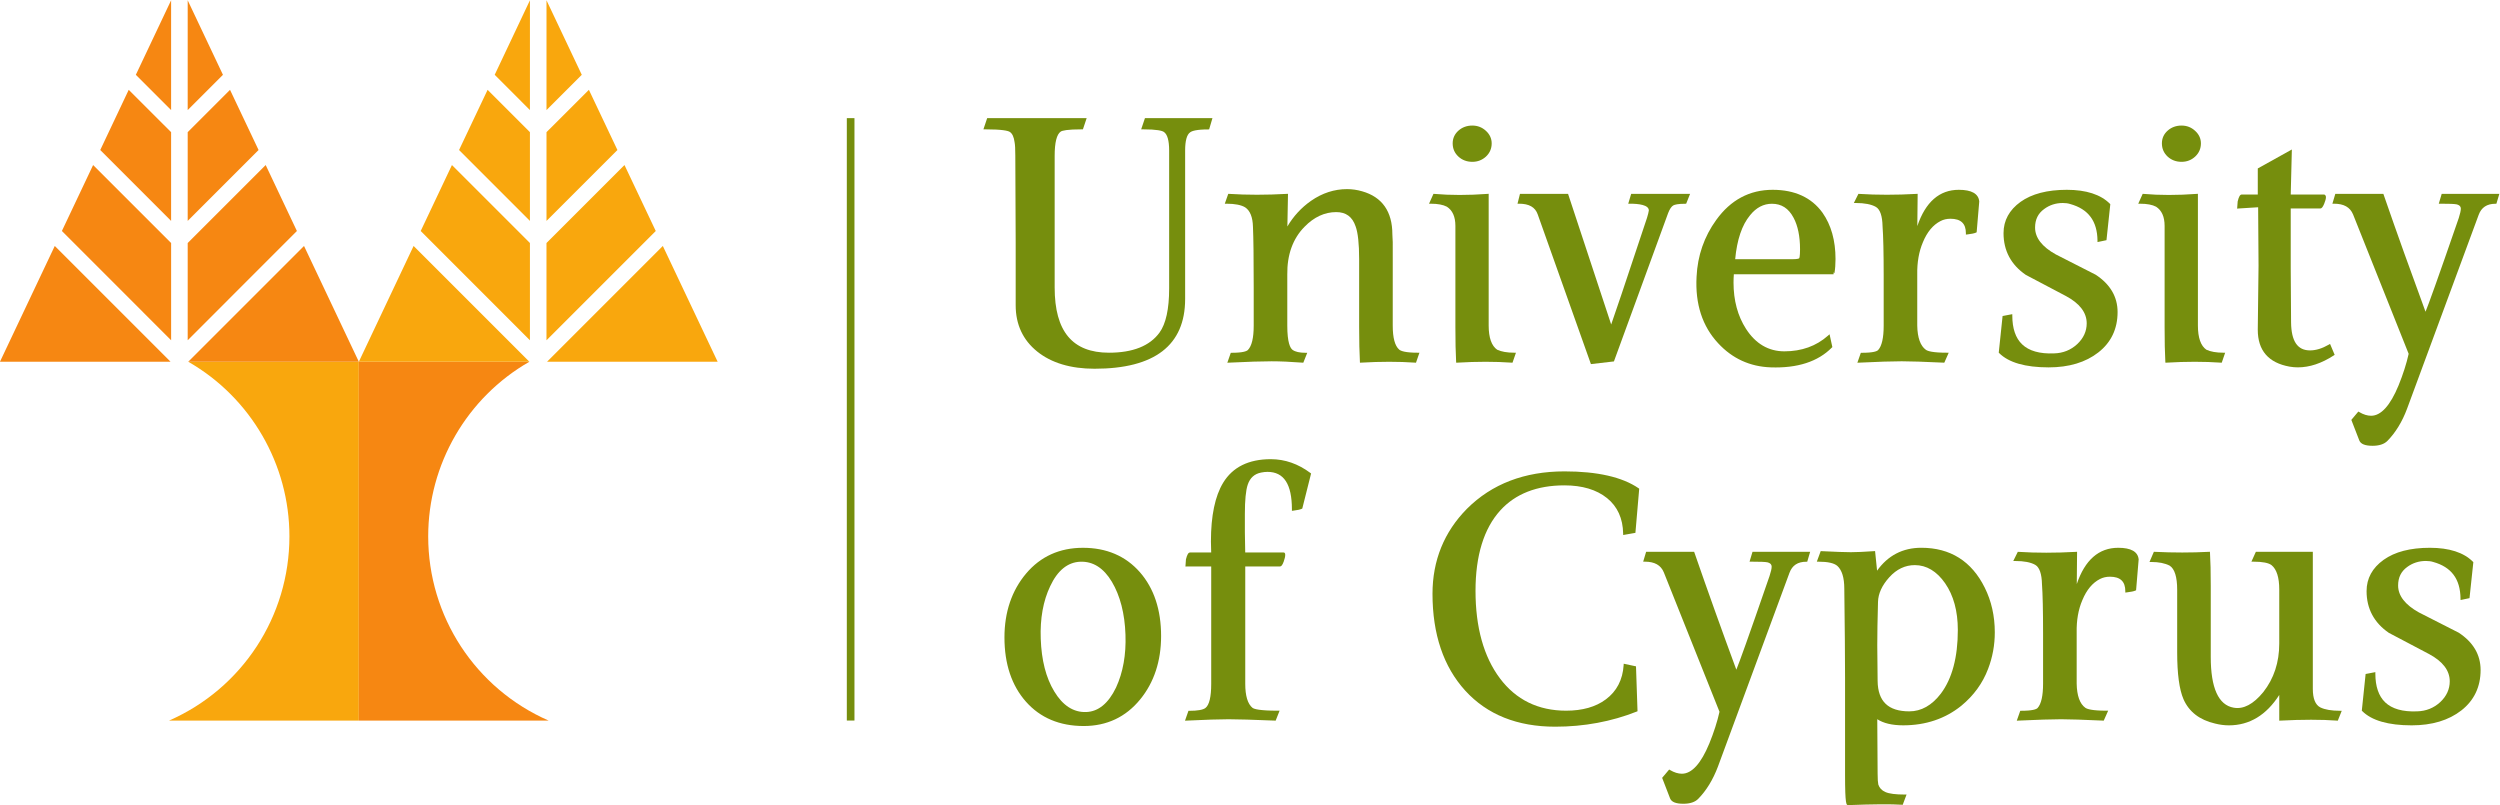 <?xml version="1.0" encoding="UTF-8" standalone="no"?>
<!-- Created with Inkscape (http://www.inkscape.org/) -->

<svg
   version="1.1"
   id="svg2"
   xml:space="preserve"
   width="189.637"
   height="61.066"
   viewBox="0 0 189.637 61.066"
   sodipodi:docname="UCY_logo_croped.svg"
   inkscape:version="1.3.2 (091e20ef0f, 2023-11-25)"
   xmlns:inkscape="http://www.inkscape.org/namespaces/inkscape"
   xmlns:sodipodi="http://sodipodi.sourceforge.net/DTD/sodipodi-0.dtd"
   xmlns="http://www.w3.org/2000/svg"
   xmlns:svg="http://www.w3.org/2000/svg"><defs
     id="defs6"><clipPath
       clipPathUnits="userSpaceOnUse"
       id="clipPath16"><path
         d="M 0,90 H 160 V 0 H 0 Z"
         id="path14" /></clipPath></defs><sodipodi:namedview
     id="namedview4"
     pagecolor="#ffffff"
     bordercolor="#666666"
     borderopacity="1.0"
     inkscape:pageshadow="2"
     inkscape:pageopacity="0.0"
     inkscape:pagecheckerboard="0"
     showgrid="false"
     inkscape:zoom="4"
     inkscape:cx="93.875"
     inkscape:cy="34.125"
     inkscape:window-width="1920"
     inkscape:window-height="1011"
     inkscape:window-x="0"
     inkscape:window-y="0"
     inkscape:window-maximized="1"
     inkscape:current-layer="g10"
     inkscape:showpageshadow="2"
     inkscape:deskcolor="#d1d1d1" /><g
     id="g8"
     inkscape:groupmode="layer"
     inkscape:label="University of Cyprus"
     transform="matrix(1.333,0,0,-1.333,-10.667,90)"><g
       id="g10"><g
         id="g12"
         clip-path="url(#clipPath16)"><g
           id="g18"
           transform="translate(28.422,46.932)"><path
             d="m 0,0 h -9.707 c 3.554,-2.038 5.757,-5.837 5.757,-9.936 0,-4.558 -2.687,-8.662 -6.854,-10.486 H 0 Z"
             style="fill:#f9a70d;fill-opacity:1;fill-rule:nonzero;stroke:none"
             id="path20" /></g><g
           id="g22"
           transform="translate(28.422,46.932)"><path
             d="M 0,0 -3.119,6.588 -9.707,0 Z"
             style="fill:#f68712;fill-opacity:1;fill-rule:nonzero;stroke:none"
             id="path24" /></g><g
           id="g26"
           transform="translate(23.121,58.125)"><path
             d="m 0,0 -4.438,-4.437 v -5.534 l 6.214,6.218 z"
             style="fill:#f68712;fill-opacity:1;fill-rule:nonzero;stroke:none"
             id="path28" /></g><g
           id="g30"
           transform="translate(21.092,62.405)"><path
             d="m 0,0 -2.409,-2.409 v -5.05 l 4.033,4.034 z"
             style="fill:#f68712;fill-opacity:1;fill-rule:nonzero;stroke:none"
             id="path32" /></g><g
           id="g34"
           transform="translate(18.683,67.5)"><path
             d="M 0,0 V -6.247 L 2.006,-4.24 Z"
             style="fill:#f68712;fill-opacity:1;fill-rule:nonzero;stroke:none"
             id="path36" /></g><g
           id="g38"
           transform="translate(8,46.932)"><path
             d="M 0,0 3.119,6.588 9.707,0 Z"
             style="fill:#f68712;fill-opacity:1;fill-rule:nonzero;stroke:none"
             id="path40" /></g><g
           id="g42"
           transform="translate(13.301,58.125)"><path
             d="m 0,0 4.439,-4.437 v -5.534 l -6.216,6.218 z"
             style="fill:#f68712;fill-opacity:1;fill-rule:nonzero;stroke:none"
             id="path44" /></g><g
           id="g46"
           transform="translate(15.327,62.405)"><path
             d="m 0,0 2.412,-2.409 v -5.05 l -4.032,4.034 z"
             style="fill:#f68712;fill-opacity:1;fill-rule:nonzero;stroke:none"
             id="path48" /></g><g
           id="g50"
           transform="translate(17.739,67.5)"><path
             d="M 0,0 V -6.247 L -2.007,-4.24 Z"
             style="fill:#f68712;fill-opacity:1;fill-rule:nonzero;stroke:none"
             id="path52" /></g><g
           id="g54"
           transform="translate(28.422,46.932)"><path
             d="M 0,0 H 9.704 C 6.149,-2.038 3.947,-5.837 3.947,-9.936 c 0,-4.558 2.687,-8.662 6.856,-10.486 H 0 Z"
             style="fill:#f68712;fill-opacity:1;fill-rule:nonzero;stroke:none"
             id="path56" /></g><g
           id="g58"
           transform="translate(28.422,46.932)"><path
             d="M 0,0 3.116,6.588 9.704,0 Z"
             style="fill:#f9a70d;fill-opacity:1;fill-rule:nonzero;stroke:none"
             id="path60" /></g><g
           id="g62"
           transform="translate(33.72,58.125)"><path
             d="m 0,0 4.438,-4.437 v -5.534 l -6.215,6.218 z"
             style="fill:#f9a70d;fill-opacity:1;fill-rule:nonzero;stroke:none"
             id="path64" /></g><g
           id="g66"
           transform="translate(35.749,62.405)"><path
             d="m 0,0 2.409,-2.409 v -5.05 l -4.033,4.034 z"
             style="fill:#f9a70d;fill-opacity:1;fill-rule:nonzero;stroke:none"
             id="path68" /></g><g
           id="g70"
           transform="translate(38.158,67.5)"><path
             d="M 0,0 V -6.247 L -2.005,-4.24 Z"
             style="fill:#f9a70d;fill-opacity:1;fill-rule:nonzero;stroke:none"
             id="path72" /></g><g
           id="g74"
           transform="translate(48.84,46.932)"><path
             d="M 0,0 -3.119,6.588 -9.707,0 Z"
             style="fill:#f9a70d;fill-opacity:1;fill-rule:nonzero;stroke:none"
             id="path76" /></g><g
           id="g78"
           transform="translate(43.539,58.125)"><path
             d="m 0,0 -4.439,-4.437 v -5.534 l 6.218,6.218 z"
             style="fill:#f9a70d;fill-opacity:1;fill-rule:nonzero;stroke:none"
             id="path80" /></g><g
           id="g82"
           transform="translate(41.514,62.405)"><path
             d="m 0,0 -2.413,-2.409 v -5.05 l 4.036,4.034 z"
             style="fill:#f9a70d;fill-opacity:1;fill-rule:nonzero;stroke:none"
             id="path84" /></g><g
           id="g86"
           transform="translate(39.101,67.5)"><path
             d="M 0,0 V -6.247 L 2.008,-4.24 Z"
             style="fill:#f9a70d;fill-opacity:1;fill-rule:nonzero;stroke:none"
             id="path88" /></g><path
           d="m 56.191,26.514 h 0.435 v 34.28 h -0.435 z"
           style="fill:#768e0d;fill-opacity:1;fill-rule:nonzero;stroke:none"
           id="path90" /><g
           id="g92"
           transform="translate(76.902,60.794)"><path
             d="m 0,0 h -3.746 l -0.215,-0.637 h 0.098 c 0.808,0 1.093,-0.08 1.191,-0.147 0.201,-0.132 0.303,-0.488 0.303,-1.056 v -7.858 c 0,-1.16 -0.185,-2.004 -0.548,-2.505 -0.553,-0.76 -1.52,-1.145 -2.876,-1.145 -2.079,0 -3.091,1.213 -3.091,3.708 v 7.501 c 0,0.754 0.116,1.217 0.345,1.374 0.087,0.058 0.368,0.128 1.212,0.128 h 0.051 L -7.063,0 h -5.661 l -0.214,-0.637 h 0.098 c 0.978,0 1.304,-0.081 1.405,-0.148 0.142,-0.092 0.232,-0.289 0.271,-0.588 0.027,-0.132 0.041,-0.387 0.041,-0.765 l 0.021,-4.912 v -3.599 c 0,-1.091 0.411,-1.976 1.224,-2.631 0.809,-0.65 1.906,-0.98 3.264,-0.98 3.421,0 5.155,1.336 5.155,3.969 v 8.448 c 0,0.557 0.096,0.906 0.285,1.036 0.099,0.077 0.356,0.165 1.027,0.165 h 0.053 L 0.095,0 Z"
             style="fill:#768e0d;fill-opacity:1;fill-rule:nonzero;stroke:none"
             id="path94" /></g><g
           id="g96"
           transform="translate(82.608,56.089)"><path
             d="m 0,0 c -0.558,-0.39 -1.006,-0.882 -1.347,-1.459 0.007,0.402 0.035,1.858 0.035,1.858 L -1.389,0.395 c -1.161,-0.065 -2.26,-0.065 -3.268,0 l -0.054,0.003 -0.197,-0.562 h 0.099 c 0.481,0 0.839,-0.072 1.061,-0.208 0.28,-0.186 0.431,-0.561 0.443,-1.118 0.028,-0.619 0.042,-1.775 0.042,-3.426 v -2.189 c 0,-0.695 -0.111,-1.161 -0.332,-1.384 -0.074,-0.072 -0.296,-0.158 -0.923,-0.158 h -0.049 l -0.197,-0.566 0.105,0.005 c 1.057,0.052 1.87,0.077 2.419,0.077 0.474,0 1.062,-0.025 1.749,-0.077 l 0.05,-0.004 0.225,0.565 h -0.103 c -0.331,0 -0.578,0.054 -0.73,0.165 -0.138,0.099 -0.303,0.418 -0.303,1.378 v 2.908 c -0.015,1.131 0.317,2.047 0.98,2.719 0.539,0.555 1.147,0.836 1.805,0.836 0.555,0 0.916,-0.265 1.101,-0.808 0.136,-0.365 0.203,-0.994 0.203,-1.871 v -3.865 c 0,-0.807 0.016,-1.466 0.043,-1.958 l 0.003,-0.069 0.071,0.004 c 1.1,0.065 2.13,0.065 3.064,0 l 0.054,-0.004 0.196,0.569 h -0.1 c -0.704,0 -0.963,0.098 -1.054,0.18 -0.243,0.211 -0.365,0.668 -0.365,1.361 l 0.001,3.599 -0.001,1.155 c -0.001,0.003 -0.021,0.437 -0.021,0.437 0,1.303 -0.58,2.13 -1.724,2.454 C 2.619,0.625 2.331,0.666 2.049,0.666 1.326,0.666 0.637,0.443 0,0"
             style="fill:#768e0d;fill-opacity:1;fill-rule:nonzero;stroke:none"
             id="path98" /></g><g
           id="g100"
           transform="translate(92.64,56.483)"><path
             d="m 0,0 c -1.09,-0.08 -2.105,-0.08 -3.015,0 l -0.051,0.004 -0.252,-0.563 h 0.109 c 0.389,0 0.692,-0.057 0.906,-0.17 0.325,-0.211 0.485,-0.572 0.485,-1.095 v -5.757 c 0,-0.806 0.013,-1.465 0.041,-1.956 l 0.004,-0.069 0.071,0.003 c 1.105,0.066 2.141,0.066 3.081,0 l 0.053,-0.003 0.197,0.569 h -0.1 c -0.406,0 -0.731,0.058 -0.971,0.171 -0.316,0.219 -0.482,0.681 -0.482,1.371 v 7.501 z"
             style="fill:#768e0d;fill-opacity:1;fill-rule:nonzero;stroke:none"
             id="path102" /></g><g
           id="g104"
           transform="translate(90.996,60.084)"><path
             d="m 0,0 c -0.217,-0.194 -0.329,-0.437 -0.329,-0.725 0,-0.301 0.109,-0.552 0.328,-0.754 0.214,-0.197 0.481,-0.297 0.793,-0.297 0.296,0 0.556,0.1 0.772,0.297 0.216,0.202 0.327,0.454 0.327,0.754 0,0.273 -0.111,0.513 -0.327,0.712 C 1.348,0.186 1.087,0.288 0.792,0.288 0.48,0.288 0.215,0.19 0,0"
             style="fill:#768e0d;fill-opacity:1;fill-rule:nonzero;stroke:none"
             id="path106" /></g><g
           id="g108"
           transform="translate(104.073,56.485)"><path
             d="m 0,0 h -3.248 l -0.167,-0.56 h 0.095 c 0.492,0 1.077,-0.065 1.077,-0.385 C -2.256,-1.038 -2.29,-1.181 -2.346,-1.361 -3.592,-5.11 -4.278,-7.151 -4.386,-7.434 -4.395,-7.406 -6.84,0 -6.84,0 h -2.736 l -0.14,-0.56 h 0.09 c 0.57,0 0.917,-0.199 1.06,-0.609 l 3.027,-8.519 1.309,0.153 3.084,8.44 c 0.09,0.234 0.193,0.383 0.3,0.441 0.08,0.041 0.261,0.091 0.677,0.091 H -0.12 L 0.104,0 Z"
             style="fill:#768e0d;fill-opacity:1;fill-rule:nonzero;stroke:none"
             id="path110" /></g><g
           id="g112"
           transform="translate(107.594,55.273)"><path
             d="m 0,0 c 0.347,0.431 0.764,0.649 1.239,0.649 0.548,0 0.95,-0.261 1.233,-0.796 C 2.715,-0.6 2.84,-1.202 2.84,-1.942 2.84,-2.372 2.8,-2.443 2.792,-2.453 2.787,-2.459 2.737,-2.507 2.388,-2.507 H -0.851 C -0.749,-1.402 -0.465,-0.556 0,0 m -1.928,-0.271 c -0.687,-0.947 -1.065,-2.036 -1.12,-3.234 -0.085,-1.549 0.329,-2.82 1.23,-3.785 0.802,-0.868 1.809,-1.33 2.992,-1.371 1.517,-0.054 2.686,0.325 3.477,1.127 L 4.679,-7.507 4.52,-6.778 4.429,-6.858 C 3.763,-7.45 2.928,-7.749 1.949,-7.749 c -0.902,0 -1.637,0.431 -2.184,1.28 -0.472,0.734 -0.71,1.618 -0.71,2.635 0,0.153 0.007,0.31 0.018,0.471 h 5.676 v 0.114 c 0.022,-0.024 0.048,-0.056 0.048,-0.056 0.042,0.242 0.062,0.513 0.062,0.807 0,1.054 -0.249,1.943 -0.744,2.642 -0.624,0.862 -1.578,1.299 -2.833,1.299 -1.312,0 -2.392,-0.577 -3.21,-1.714"
             style="fill:#768e0d;fill-opacity:1;fill-rule:nonzero;stroke:none"
             id="path114" /></g><g
           id="g116"
           transform="translate(117.108,54.651)"><path
             d="M 0,0 C 0.007,0.597 0.019,1.837 0.019,1.837 L -0.058,1.832 c -1.146,-0.064 -2.24,-0.064 -3.248,0 l -0.046,0.002 -0.26,-0.52 h 0.113 c 0.501,0 0.885,-0.076 1.139,-0.221 0.24,-0.14 0.37,-0.511 0.382,-1.106 0.041,-0.556 0.064,-1.507 0.064,-2.827 v -2.828 c 0,-0.694 -0.107,-1.161 -0.316,-1.386 -0.068,-0.072 -0.283,-0.156 -0.934,-0.156 h -0.05 l -0.197,-0.565 0.104,0.004 c 1.072,0.052 1.885,0.078 2.418,0.078 0.479,0 1.279,-0.026 2.377,-0.078 l 0.048,-0.002 0.251,0.568 H 1.679 c -0.793,0 -1.085,0.089 -1.191,0.165 -0.313,0.223 -0.479,0.687 -0.492,1.378 v 2.906 c -0.013,0.691 0.096,1.311 0.324,1.843 0.239,0.58 0.576,0.983 0.999,1.199 0.169,0.089 0.359,0.132 0.566,0.132 0.592,0 0.879,-0.27 0.879,-0.823 v -0.078 l 0.079,0.008 c 0.243,0.029 0.405,0.062 0.497,0.105 L 3.376,-0.352 3.524,1.4 3.523,1.408 C 3.479,1.845 3.087,2.065 2.36,2.065 1.254,2.065 0.464,1.368 0,0"
             style="fill:#768e0d;fill-opacity:1;fill-rule:nonzero;stroke:none"
             id="path118" /></g><g
           id="g120"
           transform="translate(122.983,56.03)"><path
             d="m 0,0 c -0.642,-0.461 -0.969,-1.06 -0.969,-1.781 0,-0.997 0.426,-1.797 1.267,-2.374 L 2.566,-5.351 C 3.36,-5.772 3.764,-6.296 3.764,-6.911 3.764,-7.363 3.581,-7.763 3.221,-8.098 2.858,-8.433 2.417,-8.61 1.906,-8.623 1.09,-8.657 0.479,-8.483 0.087,-8.106 -0.282,-7.753 -0.47,-7.204 -0.47,-6.478 v 0.087 l -0.553,-0.105 -0.218,-2.086 0.023,-0.023 c 0.543,-0.541 1.489,-0.814 2.815,-0.814 1.154,0 2.106,0.285 2.828,0.85 0.727,0.567 1.096,1.341 1.096,2.299 0,0.869 -0.421,1.583 -1.247,2.124 -0.007,0.003 -2.27,1.156 -2.27,1.156 -0.781,0.433 -1.178,0.948 -1.178,1.526 0,0.458 0.168,0.803 0.514,1.054 0.306,0.229 0.664,0.345 1.064,0.345 0.159,0 0.299,-0.019 0.417,-0.057 1.034,-0.286 1.543,-0.966 1.557,-2.081 l 10e-4,-0.085 0.51,0.107 0.218,2.048 -0.024,0.026 C 4.558,0.419 3.732,0.686 2.632,0.686 1.521,0.686 0.636,0.455 0,0"
             style="fill:#768e0d;fill-opacity:1;fill-rule:nonzero;stroke:none"
             id="path122" /></g><g
           id="g124"
           transform="translate(132.999,56.483)"><path
             d="m 0,0 c -1.092,-0.08 -2.108,-0.08 -3.016,0 l -0.05,0.004 -0.253,-0.563 h 0.108 c 0.389,0 0.694,-0.057 0.906,-0.17 0.325,-0.211 0.486,-0.572 0.486,-1.095 v -5.757 c 0,-0.806 0.013,-1.465 0.041,-1.956 l 0.004,-0.069 0.07,0.003 c 1.105,0.066 2.141,0.066 3.082,0 l 0.054,-0.003 0.195,0.569 H 1.529 c -0.406,0 -0.734,0.058 -0.972,0.171 -0.317,0.219 -0.481,0.681 -0.481,1.371 v 7.501 z"
             style="fill:#768e0d;fill-opacity:1;fill-rule:nonzero;stroke:none"
             id="path126" /></g><g
           id="g128"
           transform="translate(131.355,60.084)"><path
             d="m 0,0 c -0.219,-0.194 -0.329,-0.437 -0.329,-0.725 0,-0.301 0.11,-0.552 0.327,-0.754 0.215,-0.197 0.482,-0.297 0.792,-0.297 0.299,0 0.558,0.1 0.772,0.297 0.218,0.202 0.329,0.454 0.329,0.754 0,0.273 -0.111,0.513 -0.329,0.712 C 1.347,0.186 1.088,0.288 0.79,0.288 0.48,0.288 0.214,0.19 0,0"
             style="fill:#768e0d;fill-opacity:1;fill-rule:nonzero;stroke:none"
             id="path130" /></g><g
           id="g132"
           transform="translate(136.482,57.931)"><path
             d="m 0,0 v -1.483 h -0.909 c -0.1,0 -0.167,-0.114 -0.235,-0.391 -0.003,-0.008 -0.025,-0.334 -0.025,-0.334 l -0.005,-0.08 0.08,0.01 c 0,0 0.984,0.06 1.114,0.07 0.002,-0.143 0.023,-3.321 0.023,-3.321 L 0,-9.143 v -0.042 c 0,-1.174 0.609,-1.876 1.811,-2.093 0.158,-0.027 0.316,-0.041 0.472,-0.041 0.664,0 1.352,0.229 2.043,0.68 l 0.049,0.033 -0.262,0.621 -0.07,-0.04 c -0.377,-0.219 -0.736,-0.329 -1.07,-0.329 -0.713,0 -1.065,0.52 -1.078,1.593 l -0.02,3.128 v 3.355 h 1.682 c 0.078,0 0.142,0.078 0.222,0.267 0.067,0.159 0.1,0.285 0.1,0.383 0,0.088 -0.053,0.124 -0.084,0.139 L 3.783,-1.483 H 1.875 c 0.006,0.138 0.064,2.562 0.064,2.562 z"
             style="fill:#768e0d;fill-opacity:1;fill-rule:nonzero;stroke:none"
             id="path134" /></g><g
           id="g136"
           transform="translate(150.134,56.485)"><path
             d="m 0,0 h -3.186 l -0.166,-0.56 h 0.094 c 0.494,0 0.805,-0.011 0.926,-0.038 0.211,-0.056 0.234,-0.169 0.234,-0.247 0,-0.111 -0.041,-0.291 -0.119,-0.535 -1.244,-3.606 -1.724,-4.926 -1.89,-5.327 -0.83,2.252 -1.633,4.492 -2.383,6.661 L -6.506,0 H -9.24 l -0.166,-0.56 h 0.093 c 0.559,0 0.913,-0.199 1.084,-0.611 0,0 3.147,-7.888 3.163,-7.932 -0.123,-0.557 -0.317,-1.162 -0.575,-1.798 -0.472,-1.146 -1,-1.726 -1.562,-1.726 -0.209,0 -0.438,0.069 -0.674,0.21 l -0.053,0.029 -0.398,-0.474 0.453,-1.17 c 0.082,-0.205 0.33,-0.304 0.756,-0.304 0.379,0 0.662,0.095 0.844,0.279 0.461,0.469 0.841,1.086 1.119,1.833 l 4.074,11.031 c 0.156,0.424 0.471,0.63 0.955,0.63 h 0.053 L 0.094,0 Z"
             style="fill:#768e0d;fill-opacity:1;fill-rule:nonzero;stroke:none"
             id="path138" /></g><g
           id="g140"
           transform="translate(72.189,31.407)"><path
             d="m 0,0 z m -4.198,-3.229 c -0.466,0.769 -0.724,1.774 -0.765,2.99 -0.042,1.15 0.14,2.157 0.537,2.99 0.42,0.899 0.997,1.368 1.72,1.394 0.723,0.025 1.324,-0.36 1.79,-1.14 0.473,-0.796 0.734,-1.809 0.775,-3.011 0.041,-1.137 -0.139,-2.15 -0.538,-3.011 -0.432,-0.897 -1.004,-1.367 -1.697,-1.391 -0.723,-0.026 -1.337,0.37 -1.822,1.179 m -1.599,6.701 c -0.815,-0.969 -1.231,-2.191 -1.231,-3.634 0,-1.511 0.411,-2.739 1.221,-3.655 0.813,-0.92 1.919,-1.387 3.288,-1.387 1.315,0 2.396,0.51 3.216,1.516 0.787,0.962 1.189,2.177 1.189,3.606 0,1.496 -0.407,2.718 -1.211,3.636 -0.808,0.919 -1.896,1.384 -3.235,1.384 -1.328,0 -2.417,-0.493 -3.237,-1.466"
             style="fill:#768e0d;fill-opacity:1;fill-rule:nonzero;stroke:none"
             id="path142" /></g><g
           id="g144"
           transform="translate(77.606,40.045)"><path
             d="m 0,0 c -0.463,-0.761 -0.695,-1.882 -0.695,-3.338 0,-0.201 0.005,-0.414 0.015,-0.63 h -1.202 c -0.098,0 -0.166,-0.113 -0.235,-0.39 0,-0.008 -0.024,-0.335 -0.024,-0.335 l -0.004,-0.076 0.076,0.006 h 1.39 v -6.679 c 0,-0.742 -0.11,-1.204 -0.328,-1.373 -0.139,-0.107 -0.447,-0.162 -0.917,-0.162 h -0.05 l -0.197,-0.563 0.105,0.006 c 1.056,0.05 1.857,0.077 2.377,0.077 0.506,0 1.39,-0.027 2.627,-0.077 l 0.05,-0.003 0.224,0.567 H 3.108 c -1.016,0 -1.343,0.089 -1.439,0.164 -0.272,0.22 -0.411,0.681 -0.411,1.367 v 6.676 h 1.974 c 0.08,0 0.141,0.08 0.213,0.274 0.059,0.163 0.088,0.289 0.088,0.391 0,0.117 -0.064,0.13 -0.093,0.13 H 1.256 c -0.001,0.125 -0.02,1.144 -0.02,1.144 v 1.049 c 0,0.786 0.055,1.347 0.163,1.667 0.132,0.389 0.381,0.615 0.763,0.689 0.12,0.025 0.241,0.039 0.361,0.039 0.936,0 1.39,-0.7 1.39,-2.137 v -0.079 l 0.079,0.009 c 0.235,0.028 0.391,0.064 0.482,0.105 L 4.503,-1.467 5.004,0.527 4.967,0.556 C 4.273,1.076 3.516,1.342 2.711,1.342 1.451,1.342 0.539,0.89 0,0"
             style="fill:#768e0d;fill-opacity:1;fill-rule:nonzero;stroke:none"
             id="path146" /></g><g
           id="g148"
           transform="translate(91.483,38.568)"><path
             d="m 0,0 c -1.305,-1.32 -1.964,-2.948 -1.964,-4.842 0,-2.299 0.627,-4.153 1.864,-5.511 1.242,-1.362 2.962,-2.051 5.118,-2.051 1.642,0 3.204,0.291 4.64,0.861 l 0.045,0.019 -0.087,2.554 -0.699,0.15 -0.004,-0.083 c -0.054,-0.833 -0.396,-1.49 -1.017,-1.949 -0.569,-0.426 -1.329,-0.641 -2.255,-0.641 -1.586,0 -2.855,0.619 -3.771,1.844 -0.92,1.229 -1.386,2.902 -1.386,4.975 0,2.004 0.474,3.543 1.406,4.573 0.861,0.95 2.09,1.43 3.653,1.43 1.012,0 1.827,-0.243 2.427,-0.726 0.593,-0.479 0.9,-1.158 0.915,-2.015 L 8.887,-1.496 9.583,-1.373 9.799,1.139 9.767,1.163 C 8.838,1.802 7.417,2.125 5.547,2.125 3.277,2.125 1.413,1.41 0,0"
             style="fill:#768e0d;fill-opacity:1;fill-rule:nonzero;stroke:none"
             id="path150" /></g><g
           id="g152"
           transform="translate(110.913,36.115)"><path
             d="m 0,0 h -3.184 l -0.168,-0.56 h 0.096 c 0.494,0 0.805,-0.011 0.925,-0.038 0.211,-0.056 0.237,-0.169 0.237,-0.247 0,-0.111 -0.041,-0.291 -0.122,-0.537 -1.243,-3.604 -1.723,-4.925 -1.888,-5.325 -0.831,2.25 -1.633,4.492 -2.384,6.661 L -6.506,0 h -2.732 l -0.167,-0.56 h 0.095 c 0.558,0 0.913,-0.199 1.081,-0.612 0,0 3.149,-7.887 3.167,-7.931 -0.125,-0.556 -0.318,-1.162 -0.577,-1.798 -0.473,-1.146 -0.999,-1.726 -1.563,-1.726 -0.209,0 -0.435,0.069 -0.674,0.209 l -0.05,0.03 -0.4,-0.474 0.452,-1.17 c 0.083,-0.205 0.329,-0.304 0.756,-0.304 0.379,0 0.663,0.094 0.844,0.279 0.462,0.469 0.84,1.085 1.122,1.833 l 4.072,11.031 c 0.157,0.423 0.469,0.629 0.957,0.629 H -0.07 L 0.096,0 Z"
             style="fill:#768e0d;fill-opacity:1;fill-rule:nonzero;stroke:none"
             id="path154" /></g><g
           id="g156"
           transform="translate(114.849,28.768)"><path
             d="m 0,0 -0.02,2.021 c 0,0.636 0.014,1.469 0.042,2.478 0.012,0.473 0.231,0.947 0.647,1.406 0.414,0.455 0.901,0.686 1.447,0.686 0.665,0 1.245,-0.346 1.723,-1.03 C 4.319,4.87 4.564,3.975 4.564,2.901 4.564,1.349 4.24,0.132 3.6,-0.719 3.089,-1.39 2.484,-1.731 1.804,-1.731 0.604,-1.731 0.014,-1.165 0,0 M 6.287,0.687 Z M -0.031,6.274 C -0.058,6.541 -0.145,7.39 -0.145,7.39 L -0.213,7.385 C -0.767,7.346 -1.207,7.326 -1.522,7.326 c -0.318,0 -0.877,0.02 -1.666,0.059 L -3.239,7.388 -3.46,6.786 h 0.101 c 0.527,0 0.885,-0.081 1.067,-0.241 0.262,-0.236 0.396,-0.674 0.396,-1.3 0.028,-2.228 0.043,-3.882 0.043,-5.056 v -5.533 c 0,-1.723 0.078,-1.723 0.172,-1.723 1.443,0.054 2.469,0.061 3.057,0.021 l 0.052,-0.003 0.219,0.584 H 1.546 c -0.52,0 -0.892,0.047 -1.106,0.144 C 0.234,-6.231 0.104,-6.09 0.039,-5.896 0.015,-5.788 0,-5.58 0,-5.279 c 0,0 -0.018,2.865 -0.02,3.101 0.346,-0.226 0.836,-0.348 1.476,-0.348 1.279,0 2.391,0.375 3.305,1.112 0.703,0.577 1.217,1.283 1.526,2.101 0.253,0.657 0.381,1.357 0.381,2.079 0,0.922 -0.191,1.777 -0.571,2.541 C 5.351,6.815 4.133,7.578 2.486,7.578 1.428,7.578 0.585,7.137 -0.031,6.274"
             style="fill:#768e0d;fill-opacity:1;fill-rule:nonzero;stroke:none"
             id="path158" /></g><g
           id="g160"
           transform="translate(126.182,34.281)"><path
             d="M 0,0 C 0.004,0.597 0.017,1.837 0.017,1.837 L -0.061,1.832 c -1.146,-0.064 -2.24,-0.064 -3.248,0 L -3.356,1.834 -3.614,1.312 h 0.113 c 0.501,0 0.884,-0.074 1.137,-0.219 0.242,-0.14 0.371,-0.511 0.384,-1.105 0.041,-0.557 0.062,-1.508 0.062,-2.828 v -2.828 c 0,-0.694 -0.106,-1.161 -0.314,-1.387 -0.069,-0.071 -0.285,-0.156 -0.933,-0.156 h -0.051 l -0.199,-0.565 0.105,0.006 c 1.073,0.049 1.885,0.077 2.417,0.077 0.48,0 1.28,-0.028 2.378,-0.077 l 0.049,-0.003 0.252,0.567 H 1.678 c -0.794,0 -1.085,0.09 -1.192,0.166 -0.313,0.224 -0.48,0.687 -0.492,1.378 v 2.905 c -0.014,0.692 0.094,1.311 0.324,1.844 0.241,0.581 0.575,0.982 0.999,1.199 0.168,0.088 0.361,0.132 0.568,0.132 0.589,0 0.877,-0.27 0.877,-0.823 v -0.08 l 0.079,0.01 c 0.243,0.029 0.406,0.062 0.498,0.105 L 3.375,-0.353 3.521,1.4 V 1.406 C 3.476,1.845 3.084,2.064 2.358,2.064 1.251,2.064 0.461,1.366 0,0"
             style="fill:#768e0d;fill-opacity:1;fill-rule:nonzero;stroke:none"
             id="path162" /></g><g
           id="g164"
           transform="translate(133.69,36.115)"><path
             d="M 0,0 C -0.979,-0.052 -2.013,-0.052 -3.072,0 L -3.121,0.003 -3.37,-0.578 h 0.106 c 0.423,0 0.773,-0.07 1.042,-0.209 0.281,-0.18 0.427,-0.641 0.427,-1.365 v -3.567 c 0,-1.221 0.121,-2.118 0.359,-2.666 0.314,-0.718 0.918,-1.184 1.798,-1.387 0.267,-0.068 0.532,-0.102 0.786,-0.102 1.172,0 2.133,0.586 2.866,1.729 v -1.463 l 0.072,0.004 c 1.246,0.065 2.324,0.065 3.207,0 L 7.346,-9.608 7.57,-9.045 H 7.465 c -0.481,0 -0.856,0.065 -1.114,0.192 C 6.068,-8.708 5.924,-8.354 5.924,-7.8 V 0 H 2.682 L 2.43,-0.56 h 0.11 c 0.52,0 0.872,-0.067 1.04,-0.202 0.287,-0.236 0.434,-0.699 0.434,-1.377 V -5.222 C 4.014,-6.287 3.709,-7.216 3.107,-7.98 2.543,-8.672 1.974,-8.972 1.419,-8.869 0.554,-8.719 0.116,-7.748 0.116,-5.983 v 4.047 c 0,0.78 -0.014,1.409 -0.043,1.87 l -0.005,0.07 z"
             style="fill:#768e0d;fill-opacity:1;fill-rule:nonzero;stroke:none"
             id="path166" /></g><g
           id="g168"
           transform="translate(143.642,35.659)"><path
             d="m 0,0 c -0.643,-0.46 -0.969,-1.06 -0.969,-1.78 0,-0.998 0.426,-1.797 1.266,-2.374 L 2.566,-5.35 c 0.795,-0.421 1.198,-0.945 1.198,-1.561 0,-0.452 -0.184,-0.852 -0.543,-1.186 -0.364,-0.336 -0.805,-0.512 -1.315,-0.525 -0.816,-0.034 -1.427,0.14 -1.82,0.516 -0.367,0.355 -0.555,0.903 -0.555,1.629 v 0.087 l -0.554,-0.106 -0.217,-2.085 0.023,-0.025 c 0.541,-0.539 1.488,-0.812 2.813,-0.812 1.156,0 2.107,0.285 2.83,0.85 0.724,0.567 1.094,1.34 1.094,2.298 0,0.87 -0.42,1.583 -1.247,2.125 -0.009,0.004 -2.269,1.155 -2.269,1.155 -0.779,0.434 -1.178,0.949 -1.178,1.527 0,0.458 0.168,0.802 0.514,1.054 0.306,0.228 0.666,0.345 1.064,0.345 0.158,0 0.301,-0.019 0.418,-0.057 1.033,-0.286 1.543,-0.966 1.555,-2.081 l 0.002,-0.085 0.51,0.107 0.218,2.048 -0.025,0.026 C 4.557,0.42 3.73,0.686 2.633,0.686 1.521,0.686 0.637,0.456 0,0"
             style="fill:#768e0d;fill-opacity:1;fill-rule:nonzero;stroke:none"
             id="path170" /></g></g></g></g></svg>
